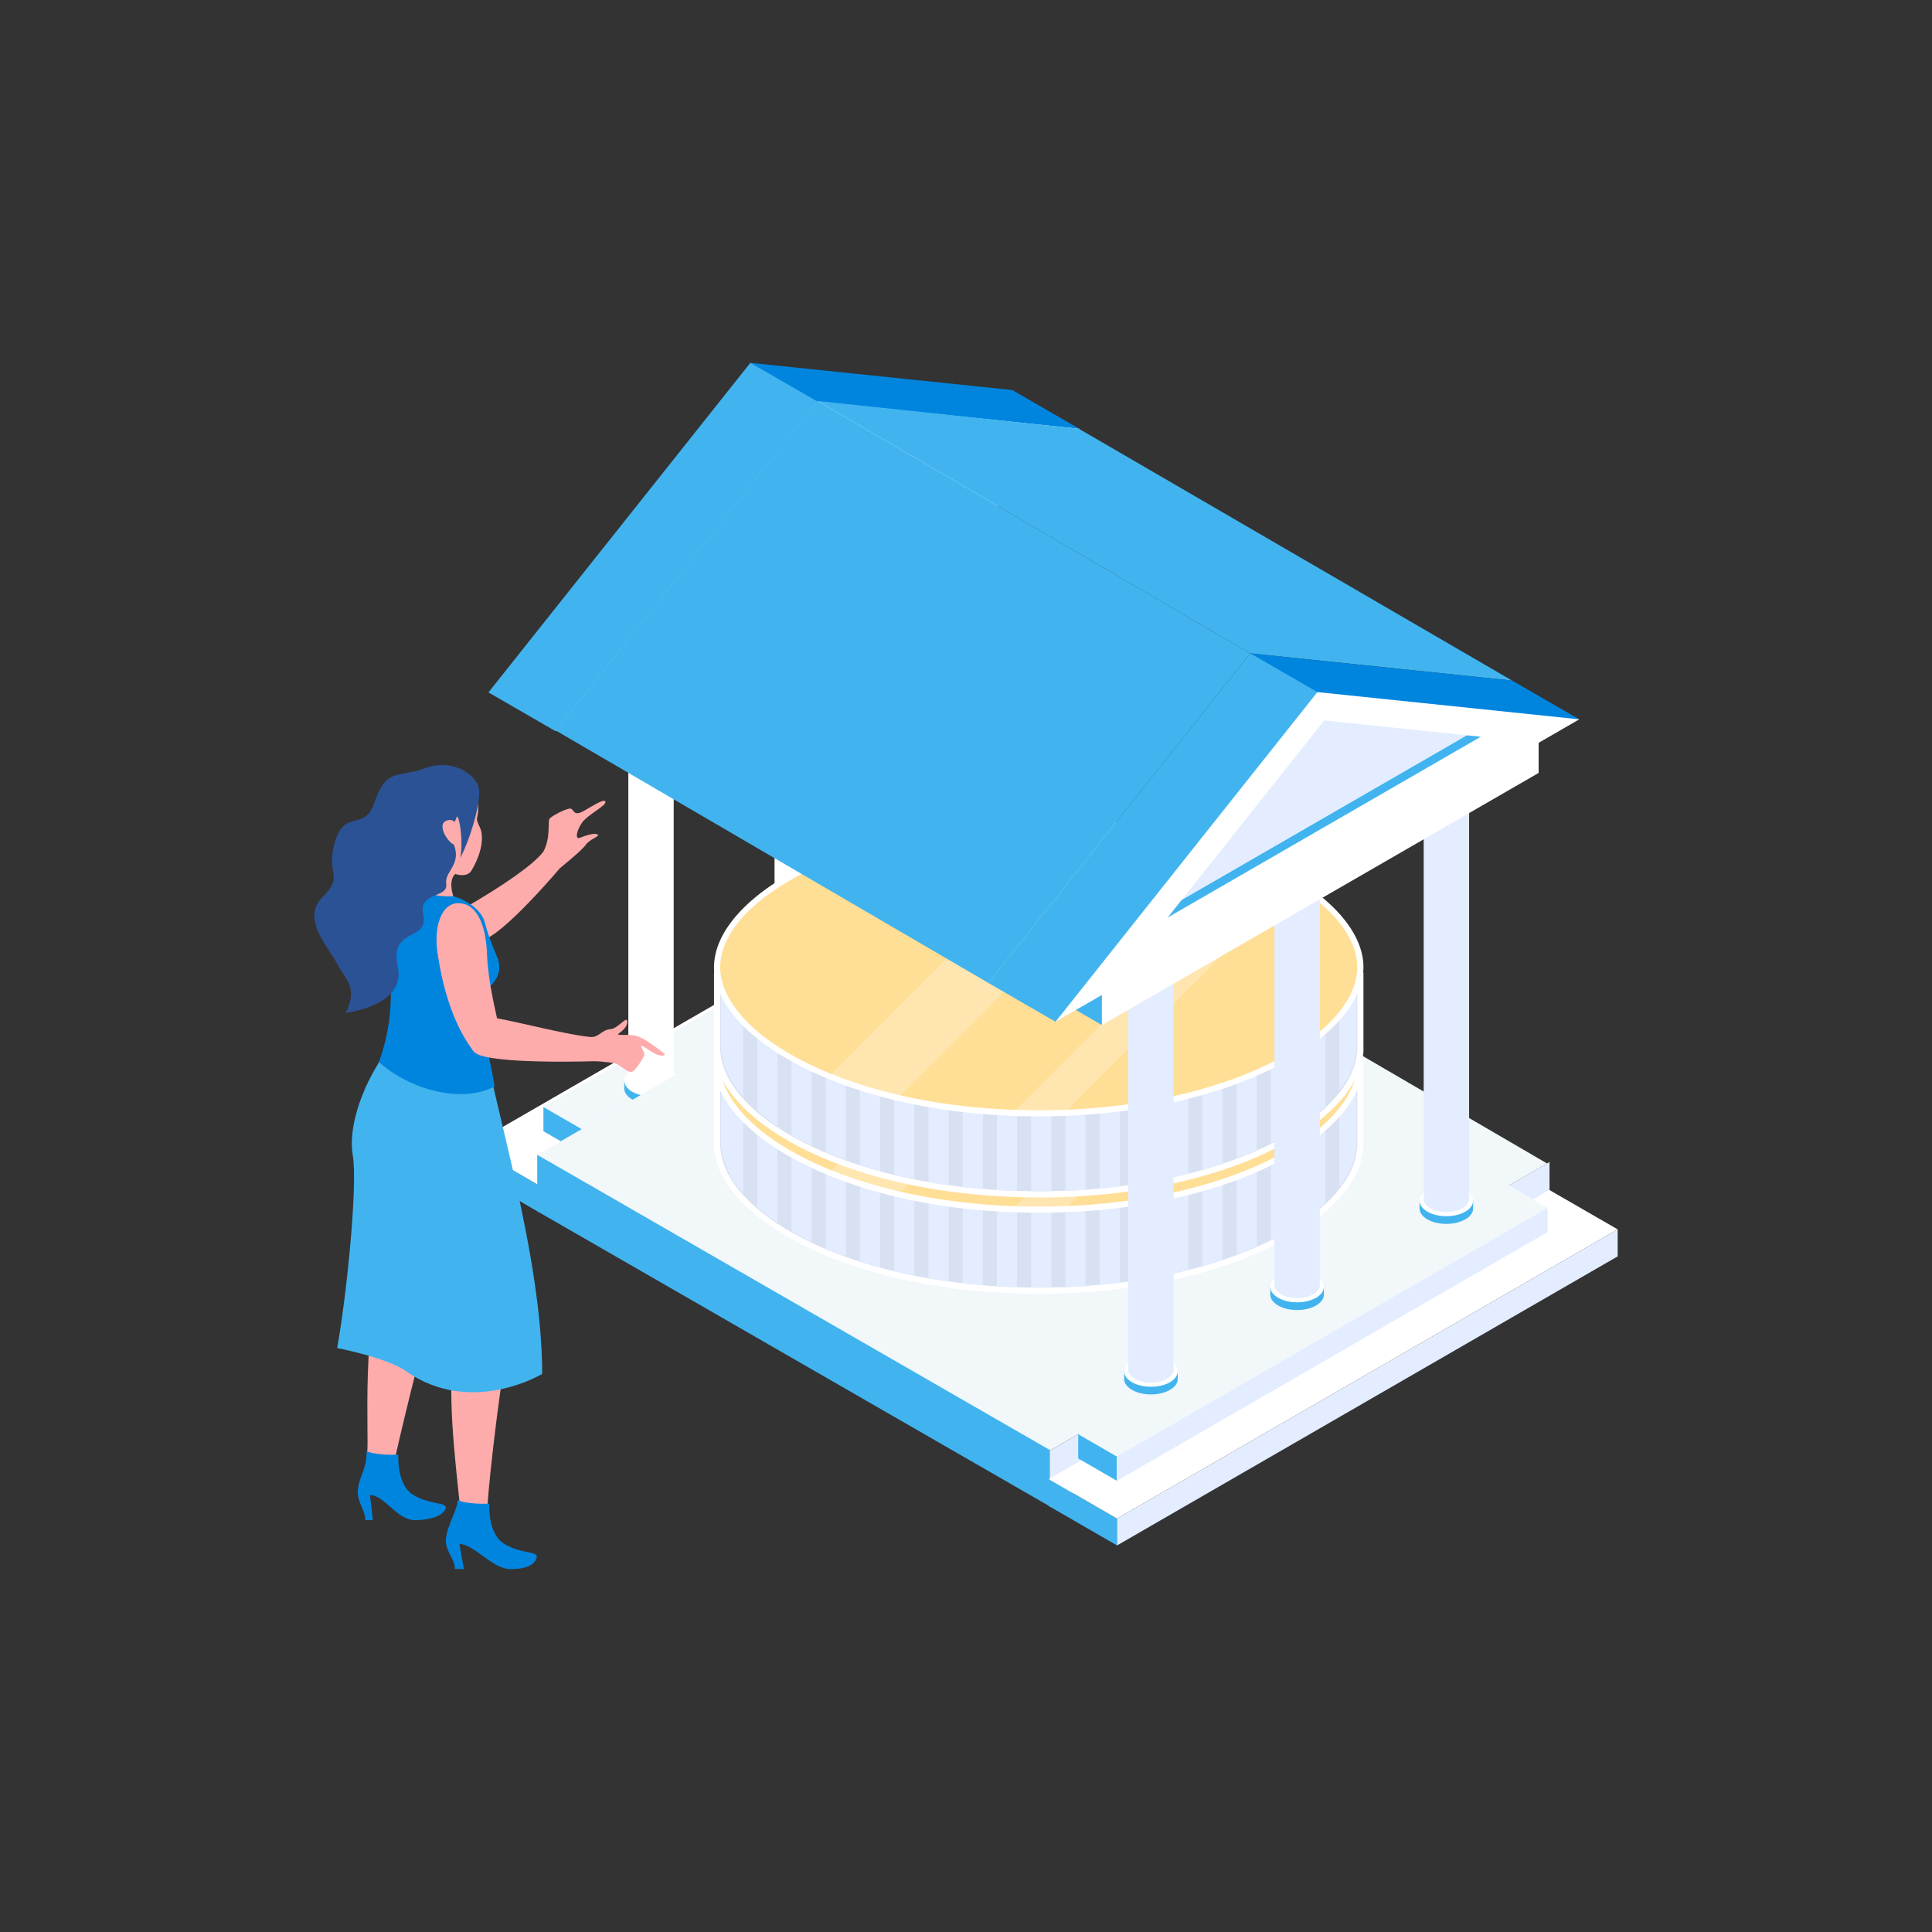 <?xml version="1.0" encoding="UTF-8"?> <svg xmlns="http://www.w3.org/2000/svg" id="Ebene_1" viewBox="0 0 312.12 312.12"><rect x="0" y="0" width="312.12" height="312.12" fill="#333333" stroke="none"/><defs><style>.cls-1{fill:#f2f7fa;}.cls-2{fill:#0085df;}.cls-3{fill:#e3edff;}.cls-4,.cls-5{fill:#fff;}.cls-6{fill:#ffde95;}.cls-7{fill:#fdabab;}.cls-8{fill:#d4d4d4;}.cls-9{fill:#d8e1f2;}.cls-10{fill:#41b4ef;}.cls-11{fill:#2b5294;}.cls-5{isolation:isolate;opacity:.25;}</style></defs><g id="Layer_1"><g><g><g><polygon class="cls-10" points="75.99 189.43 87.02 195.81 87.02 191.46 75.99 185.08 75.99 189.43"></polygon><polygon class="cls-4" points="87.02 191.46 167.89 144.75 156.86 138.38 75.99 185.08 87.02 191.46"></polygon><polygon class="cls-3" points="87.02 195.81 167.89 149.1 167.89 144.75 87.02 191.46 87.02 195.81"></polygon></g><g><polygon class="cls-10" points="87.79 182.75 94.04 186.36 94.04 182.43 87.79 178.82 87.79 182.75"></polygon><polygon class="cls-1" points="94.04 182.42 163.62 142.26 157.37 138.65 87.79 178.82 94.04 182.42"></polygon><polygon class="cls-3" points="94.04 186.36 163.62 146.18 163.62 142.26 94.04 182.42 94.04 186.36"></polygon></g><g><g><g><g><path class="cls-10" d="M109.51,175.85c0,.64-.42,1.28-1.27,1.76-1.69,.98-4.43,.98-6.12,0-.84-.49-1.27-1.12-1.27-1.76v-1.33h8.66v1.33Z"></path><path class="cls-4" d="M102.13,172.83c1.69-.98,4.43-.98,6.12,0,1.69,.97,1.69,2.55,0,3.54-1.69,.97-4.43,.97-6.12,0-1.69-.99-1.69-2.57,0-3.54Z"></path></g><g><path class="cls-4" d="M108.85,174.32c0,.54-.35,1.08-1.08,1.5-1.43,.83-3.76,.83-5.19,0-.72-.42-1.07-.95-1.07-1.5v-63.61h7.33v63.61h.01Z"></path><path class="cls-8" d="M102.59,109.2c1.43-.83,3.76-.83,5.19,0,1.43,.82,1.43,2.16,0,3-1.43,.82-3.76,.82-5.19,0-1.43-.84-1.43-2.18,0-3Z"></path></g></g><g><g><path class="cls-10" d="M133.12,162.21c0,.64-.42,1.28-1.27,1.77-1.69,.98-4.43,.98-6.12,0-.85-.49-1.27-1.13-1.27-1.77v-1.33h8.66v1.33Z"></path><path class="cls-4" d="M125.74,159.19c1.69-.98,4.43-.98,6.12,0s1.69,2.56,0,3.54-4.43,.98-6.12,0c-1.7-.98-1.7-2.56,0-3.54Z"></path></g><g><path class="cls-4" d="M132.47,160.67c0,.54-.36,1.08-1.07,1.49-1.43,.83-3.76,.83-5.2,0-.71-.4-1.07-.94-1.07-1.49v-63.61h7.34v63.61h0Z"></path><path class="cls-8" d="M126.2,95.57c1.44-.83,3.76-.83,5.2,0,1.43,.82,1.43,2.16,0,2.99-1.43,.83-3.76,.83-5.2,0-1.43-.83-1.43-2.17,0-3h0Z"></path></g></g><g><g><path class="cls-10" d="M157.23,131.56c0,.63-.42,1.28-1.27,1.76-1.69,.98-4.43,.98-6.12,0-.85-.48-1.27-1.13-1.27-1.76v-1.33h8.66v1.33Z"></path><path class="cls-4" d="M149.84,128.54c1.69-.99,4.43-.99,6.12,0,1.69,.98,1.69,2.56,0,3.54s-4.43,.98-6.12,0-1.69-2.56,0-3.54Z"></path></g><g><path class="cls-3" d="M156.58,130.02c0,.54-.36,1.08-1.08,1.49-1.43,.83-3.76,.83-5.19,0-.72-.41-1.07-.96-1.07-1.49v-46.88h7.34v46.88h0Z"></path><path class="cls-8" d="M150.31,81.65c1.43-.83,3.76-.83,5.19,0,1.43,.82,1.43,2.16,0,3-1.43,.83-3.76,.83-5.19,0-1.43-.83-1.43-2.18,0-3Z"></path></g></g></g><polygon class="cls-10" points="97.26 118.66 85.48 111.86 85.48 105.91 97.26 112.71 97.26 118.66"></polygon><polygon class="cls-4" points="97.26 118.66 167.81 77.93 167.81 72.74 97.26 113.47 97.26 118.66"></polygon><polygon class="cls-2" points="174.39 69.28 163.53 63.01 121.22 58.62 135.67 68.65 174.39 69.28"></polygon><polygon class="cls-10" points="78.91 111.86 89.76 118.13 134.1 67.35 132.08 64.88 121.22 58.62 78.91 111.86"></polygon><polygon class="cls-4" points="89.76 118.13 174.39 69.28 132.08 64.88 89.76 118.13"></polygon></g><g><polygon class="cls-1" points="169.18 234.58 86.79 186.56 167.54 139.93 249.93 187.96 169.18 234.58"></polygon><polygon class="cls-10" points="169.58 243.35 86.79 195.68 86.79 186.56 169.58 234.24 169.58 243.35"></polygon></g><polygon class="cls-3" points="169.58 243.47 250.33 196.85 250.33 187.72 169.58 234.35 169.58 243.47"></polygon><g><polygon class="cls-10" points="169.43 243.3 180.46 249.67 180.46 245.33 169.43 238.95 169.43 243.3"></polygon><polygon class="cls-4" points="180.46 245.33 261.34 198.61 250.3 192.24 169.43 238.95 180.46 245.33"></polygon><polygon class="cls-3" points="180.46 249.67 261.34 202.97 261.34 198.61 180.46 245.33 180.46 249.67"></polygon></g><g><polygon class="cls-10" points="174.19 235.62 180.44 239.23 180.44 235.3 174.19 231.69 174.19 235.62"></polygon><polygon class="cls-1" points="180.44 235.29 250.02 195.13 242.69 190.88 173.11 231.05 180.44 235.29"></polygon><polygon class="cls-3" points="180.44 239.23 250.02 199.05 250.02 195.13 180.44 235.29 180.44 239.23"></polygon></g><g><g><path class="cls-9" d="M167.81,171.16c-6.68,0-12.92,.59-18.59,1.63h-33.37v12.76h.04c.82,10.99,21.9,22.95,51.92,22.95s51.1-11.96,51.92-22.95h.04v-12.76h-33.37c-5.67-1.04-11.91-1.63-18.59-1.63h0Z"></path><path class="cls-4" d="M167.81,209.01c-30.16,0-51.36-11.98-52.41-23.24-.03-.06-.05-.14-.05-.21v-12.76c0-.28,.22-.5,.5-.5h33.37c5.85-1.08,12.13-1.63,18.59-1.63s12.75,.55,18.68,1.64h33.28c.28,0,.5,.22,.5,.49v12.76c0,.09-.02,.17-.06,.24-1.08,11.25-22.27,23.22-52.4,23.22h0Zm-51.46-23.64s.03,.09,.04,.15c.81,10.86,21.67,22.49,51.42,22.49s50.61-11.63,51.42-22.49c0-.06,.02-.11,.04-.16v-12.06h-32.87c-5.97-1.09-12.19-1.63-18.59-1.63s-12.62,.55-18.5,1.63h-32.96v12.07Z"></path></g><g><path class="cls-3" d="M122.34,195.04c.98,.85,2.06,1.68,3.26,2.48v-24.75h-3.26v22.26h0Z"></path><path class="cls-3" d="M183.19,172.3v34.63c1.11-.17,2.19-.35,3.26-.55v-33.6h-.27c-.97-.18-1.98-.33-2.99-.48h0Z"></path><path class="cls-3" d="M177.66,207.6c1.1-.1,2.19-.21,3.25-.35v-35.27c-1.07-.13-2.15-.26-3.25-.37v35.98h0Z"></path><path class="cls-3" d="M205.31,200.26c1.15-.58,2.24-1.19,3.26-1.81v-25.68h-3.26v27.49h0Z"></path><path class="cls-3" d="M172.12,207.96c1.1-.04,2.18-.1,3.25-.17v-36.34c-1.07-.08-2.15-.15-3.25-.19v36.7Z"></path><path class="cls-3" d="M210.85,196.95c1.21-.86,2.3-1.75,3.25-2.66v-21.52h-3.25v24.18Z"></path><path class="cls-3" d="M194.25,204.54c1.12-.32,2.2-.66,3.25-1.02v-30.74h-3.25v31.76h0Z"></path><path class="cls-3" d="M188.72,205.93c1.11-.24,2.19-.5,3.25-.77v-32.38h-3.25v33.15Z"></path><path class="cls-3" d="M199.78,202.69c1.13-.43,2.21-.88,3.26-1.34v-28.58h-3.26v29.92Z"></path><path class="cls-3" d="M138.93,203.79c1.05,.34,2.14,.67,3.25,.98v-31.99h-3.25v31.02h0Z"></path><path class="cls-3" d="M161.06,207.84c1.07,.07,2.15,.12,3.25,.15v-36.75c-1.1,.04-2.18,.09-3.25,.16v36.44Z"></path><path class="cls-3" d="M166.59,171.19v36.85c.41,0,.81,0,1.22,0,.68,0,1.36,0,2.04-.02v-36.82c-.68,0-1.35-.04-2.04-.04-.41,0-.81,.02-1.22,.03h0Z"></path><path class="cls-3" d="M116.49,185.38h.04c.19,2.47,1.41,4.98,3.53,7.4v-20h-3.57v12.61h0Z"></path><path class="cls-3" d="M216.38,191.79c1.62-2.11,2.56-4.27,2.72-6.4h.04v-12.61h-2.76v19.01Z"></path><path class="cls-3" d="M127.87,198.94c1.02,.6,2.11,1.17,3.25,1.73v-27.9h-3.25v26.17Z"></path><path class="cls-3" d="M155.53,207.34c1.07,.12,2.15,.23,3.25,.33v-36.12c-1.1,.09-2.18,.21-3.25,.34v35.45Z"></path><path class="cls-3" d="M133.4,201.71c1.04,.45,2.13,.88,3.25,1.29v-30.23h-3.25v28.94Z"></path><path class="cls-3" d="M144.46,205.36c1.06,.26,2.15,.51,3.26,.74v-33.32h-3.26v32.59h0Z"></path><path class="cls-3" d="M150,206.53c1.06,.19,2.15,.36,3.26,.51v-34.88c-1.1,.16-2.19,.33-3.26,.52v33.85h0Z"></path></g><g><path class="cls-6" d="M167.81,148.19c-30.62,0-51.96,12.45-51.96,23.62s21.34,23.62,51.96,23.62,51.96-12.45,51.96-23.62-21.34-23.62-51.96-23.62h0Z"></path><path class="cls-4" d="M167.81,195.92c-30.92,0-52.46-12.71-52.46-24.12s21.54-24.12,52.46-24.12,52.46,12.71,52.46,24.12-21.55,24.12-52.46,24.12h0Zm0-47.23c-30.33,0-51.46,12.18-51.46,23.12s21.13,23.12,51.46,23.12,51.46-12.18,51.46-23.12-21.14-23.12-51.46-23.12h0Z"></path></g><path class="cls-5" d="M133.96,189.43c3.33,1.36,7.05,2.55,11.12,3.5l42.8-42.8c-4.02-.81-8.34-1.39-12.92-1.69l-41,41h0Z"></path><path class="cls-5" d="M163.63,195.34c1.37,.05,2.77,.08,4.18,.08s2.8-.04,4.18-.09l37.3-37.3c-1.65-1.02-3.47-1.99-5.46-2.9l-40.2,40.2h0Z"></path></g><g><g><path class="cls-9" d="M167.81,155.6c-6.68,0-12.92,.59-18.59,1.63h-33.37v12.76h.04c.82,10.99,21.9,22.95,51.92,22.95s51.1-11.96,51.92-22.95h.04v-12.76h-33.37c-5.67-1.04-11.91-1.63-18.59-1.63h0Z"></path><path class="cls-4" d="M167.81,193.45c-30.16,0-51.36-11.98-52.41-23.24-.03-.06-.05-.14-.05-.21v-12.76c0-.28,.22-.5,.5-.5h33.37c5.85-1.08,12.13-1.63,18.59-1.63s12.75,.55,18.68,1.64h33.28c.28,0,.5,.22,.5,.49v12.76c0,.09-.02,.17-.06,.24-1.08,11.25-22.27,23.22-52.4,23.22h0Zm-51.46-23.64s.03,.09,.04,.15c.81,10.86,21.67,22.49,51.42,22.49s50.61-11.63,51.42-22.49c0-.06,.02-.11,.04-.16v-12.06h-32.87c-5.97-1.09-12.19-1.63-18.59-1.63s-12.62,.55-18.5,1.63h-32.96v12.07Z"></path></g><g><path class="cls-3" d="M122.34,179.47c.98,.85,2.06,1.68,3.26,2.49v-24.75h-3.26s0,22.26,0,22.26Z"></path><path class="cls-3" d="M183.19,156.73v34.63c1.11-.17,2.19-.35,3.26-.55v-33.6h-.27c-.97-.18-1.98-.33-2.99-.48h0Z"></path><path class="cls-3" d="M177.66,192.03c1.1-.1,2.19-.21,3.25-.35v-35.27c-1.07-.13-2.15-.26-3.25-.37v35.98h0Z"></path><path class="cls-3" d="M205.31,184.7c1.15-.58,2.24-1.18,3.26-1.81v-25.68h-3.26v27.49h0Z"></path><path class="cls-3" d="M172.12,192.39c1.1-.04,2.18-.1,3.25-.17v-36.34c-1.07-.08-2.15-.15-3.25-.19v36.7Z"></path><path class="cls-3" d="M210.85,181.39c1.21-.86,2.3-1.75,3.25-2.66v-21.52h-3.25v24.18Z"></path><path class="cls-3" d="M194.25,188.97c1.12-.32,2.2-.66,3.25-1.02v-30.74h-3.25v31.76h0Z"></path><path class="cls-3" d="M188.72,190.36c1.11-.24,2.19-.5,3.25-.77v-32.38h-3.25v33.15Z"></path><path class="cls-3" d="M199.78,187.13c1.13-.43,2.21-.88,3.26-1.34v-28.58h-3.26v29.92Z"></path><path class="cls-3" d="M138.93,188.23c1.05,.34,2.14,.67,3.25,.98v-31.99h-3.25v31.02h0Z"></path><path class="cls-3" d="M161.06,192.27c1.07,.07,2.15,.12,3.25,.15v-36.75c-1.1,.04-2.18,.09-3.25,.16v36.44Z"></path><path class="cls-3" d="M166.59,155.62v36.85c.41,0,.81,0,1.22,0,.68,0,1.36,0,2.04-.02v-36.82c-.68,0-1.35-.04-2.04-.04-.41,0-.81,.02-1.22,.03h0Z"></path><path class="cls-3" d="M116.49,169.82h.04c.19,2.47,1.41,4.98,3.53,7.4v-20h-3.57v12.61h0Z"></path><path class="cls-3" d="M216.38,176.22c1.62-2.11,2.56-4.27,2.72-6.4h.04v-12.61h-2.76v19.01Z"></path><path class="cls-3" d="M127.87,183.38c1.02,.6,2.11,1.17,3.25,1.73v-27.9h-3.25v26.17Z"></path><path class="cls-3" d="M155.53,191.78c1.07,.12,2.15,.23,3.25,.33v-36.12c-1.1,.09-2.18,.21-3.25,.34v35.45Z"></path><path class="cls-3" d="M133.4,186.15c1.04,.45,2.13,.88,3.25,1.29v-30.23h-3.25v28.94Z"></path><path class="cls-3" d="M144.46,189.8c1.06,.26,2.15,.51,3.26,.74v-33.32h-3.26v32.59h0Z"></path><path class="cls-3" d="M150,190.97c1.06,.19,2.15,.36,3.26,.51v-34.88c-1.1,.16-2.19,.33-3.26,.52v33.85h0Z"></path></g><g><path class="cls-6" d="M167.81,132.62c-30.62,0-51.96,12.45-51.96,23.62s21.34,23.62,51.96,23.62,51.96-12.45,51.96-23.62-21.34-23.62-51.96-23.62h0Z"></path><path class="cls-4" d="M167.81,180.36c-30.92,0-52.46-12.71-52.46-24.12s21.54-24.12,52.46-24.12,52.46,12.71,52.46,24.12-21.55,24.12-52.46,24.12h0Zm0-47.23c-30.33,0-51.46,12.18-51.46,23.12s21.13,23.12,51.46,23.12,51.46-12.18,51.46-23.12-21.14-23.12-51.46-23.12h0Z"></path></g><path class="cls-5" d="M133.96,173.86c3.33,1.36,7.05,2.55,11.12,3.5l42.8-42.8c-4.02-.81-8.34-1.39-12.92-1.69l-41,41h0Z"></path><path class="cls-5" d="M163.63,179.77c1.37,.05,2.77,.08,4.18,.08s2.8-.04,4.18-.09l37.3-37.3c-1.65-1.02-3.47-1.99-5.46-2.9l-40.2,40.2h0Z"></path></g><polygon class="cls-10" points="174.3 69.27 244.29 109.95 201.98 105.55 132.1 64.78 174.3 69.27"></polygon><g><g><g><g><path class="cls-10" d="M190.27,222.78c0,.64-.42,1.28-1.27,1.76-1.69,.98-4.43,.98-6.12,0-.84-.49-1.27-1.12-1.27-1.76v-1.33h8.66v1.33Z"></path><path class="cls-4" d="M182.88,219.77c1.69-.98,4.43-.98,6.12,0,1.69,.97,1.69,2.54,0,3.54-1.69,.97-4.43,.97-6.12,0-1.7-.99-1.7-2.57,0-3.54Z"></path></g><g><path class="cls-3" d="M189.61,221.25c0,.54-.35,1.08-1.08,1.5-1.43,.83-3.76,.83-5.19,0-.72-.42-1.07-.95-1.07-1.5v-63.61h7.33v63.61h.01Z"></path><path class="cls-8" d="M183.34,156.14c1.43-.83,3.76-.83,5.19,0,1.43,.82,1.43,2.16,0,3-1.43,.82-3.76,.82-5.19,0-1.43-.84-1.43-2.18,0-3Z"></path></g></g><g><g><path class="cls-10" d="M213.88,209.14c0,.64-.43,1.28-1.27,1.77-1.69,.98-4.43,.98-6.12,0-.85-.49-1.27-1.13-1.27-1.77v-1.33h8.66v1.33Z"></path><path class="cls-4" d="M206.49,206.12c1.69-.98,4.43-.98,6.12,0s1.69,2.56,0,3.54-4.43,.98-6.12,0c-1.7-.98-1.7-2.56,0-3.54Z"></path></g><g><path class="cls-3" d="M213.22,207.61c0,.54-.36,1.08-1.07,1.49-1.43,.83-3.76,.83-5.2,0-.71-.4-1.07-.94-1.07-1.49v-63.61h7.34v63.61h0Z"></path><path class="cls-8" d="M206.95,142.5c1.43-.83,3.76-.83,5.2,0,1.43,.82,1.43,2.16,0,2.99s-3.76,.83-5.2,0c-1.43-.83-1.43-2.17,0-3h0Z"></path></g></g><g><g><path class="cls-10" d="M237.99,195.23c0,.63-.42,1.28-1.27,1.76-1.69,.98-4.43,.98-6.12,0-.85-.48-1.27-1.13-1.27-1.76v-1.34h8.66v1.34Z"></path><path class="cls-4" d="M230.6,192.21c1.69-.99,4.43-.99,6.12,0,1.69,.98,1.69,2.56,0,3.54s-4.43,.98-6.12,0-1.69-2.56,0-3.54Z"></path></g><g><path class="cls-3" d="M237.33,193.69c0,.54-.36,1.08-1.07,1.49-1.44,.83-3.76,.83-5.19,0-.72-.41-1.07-.96-1.07-1.49v-63.62h7.34v63.62h0Z"></path><path class="cls-8" d="M231.06,128.58c1.43-.83,3.76-.83,5.19,0,1.43,.82,1.43,2.16,0,3-1.44,.83-3.76,.83-5.19,0-1.43-.83-1.43-2.18,0-3Z"></path></g></g></g><polygon class="cls-10" points="178.02 165.6 166.23 158.79 166.23 152.84 178.02 159.65 178.02 165.6"></polygon><polygon class="cls-4" points="178.02 165.6 248.57 124.87 248.57 119.67 178.02 160.4 178.02 165.6"></polygon><polygon class="cls-2" points="255.14 116.21 244.29 109.95 201.98 105.55 216.43 115.59 255.14 116.21"></polygon><polygon class="cls-10" points="159.67 158.8 170.52 165.07 214.86 114.29 212.83 111.81 201.98 105.55 159.67 158.8"></polygon><polygon class="cls-4" points="170.52 165.07 255.14 116.21 212.83 111.81 170.52 165.07"></polygon><polygon class="cls-10" points="188.65 148.22 239.23 119.02 236.95 118.79 190.92 145.36 188.65 148.22"></polygon><polygon class="cls-3" points="190.92 145.36 236.95 118.79 213.93 116.39 190.92 145.36"></polygon></g><polygon class="cls-10" points="89.8 118.02 132.1 64.78 201.98 105.55 159.68 158.8 89.8 118.02"></polygon></g><g><path class="cls-7" d="M68.76,144.51l4.63,.77c-1.35-3.75,.59-4.38,.59-4.38l-1.95-3.12-3.28,6.73h.01Z"></path><path class="cls-7" d="M87.79,137.59c-1.7,2.2-6.64,5.53-12.24,8.8-2.55,1.49-1.16,6.08,2.21,5.53,3.37-.54,13-12.02,13-12.02-.53-2.68-2.97-2.31-2.97-2.31Z"></path><path class="cls-7" d="M94.23,131.05c-1.62,.92-1.48-.35-2.08-.42-.6-.07-3.02,1.18-3.35,1.62-.4,.53,.31,3.3-1.26,5.75-.28,.44,2.96,2.21,2.96,2.21,0,0,3.49-2.78,4.13-3.73s2.45-1.39,1.88-1.68-2.03,.23-2.82,.55-.61-1.06,.33-2.43,4.2-2.86,3.75-3.47c-.29-.4-2.24,.87-3.54,1.61h0Z"></path><path class="cls-7" d="M61.64,191.32s3.05,7.68,.61,13.13c-3.96,8.86-2.6,27.94-2.93,30.17-.33,2.24,3.69,4.64,4.68,.17,.99-4.48,5.69-24.17,7.77-28.89,2.08-4.72,1.27-13.55,1.27-13.55,0,0-11.4-1.03-11.4-1.03Z"></path><path class="cls-7" d="M70.27,197.33c1.9,3.91,3.89,15.49,2.9,22.72s1.12,21.71,1.17,23.98c.06,2.27,4.21,3.93,4.42-.67,.21-4.6,2.4-22.89,3.65-27.95,1.25-5.07-.89-20.47-.89-20.47,0,0-13.15-1.52-11.25,2.39Z"></path><path class="cls-2" d="M81.45,249.4c-2.72-1.64-2.4-6.48-2.4-6.48-3.51,.14-5.12-.54-5.12-.54,0,1.48-1.68,4-1.89,6.22-.18,1.98,1.46,3.15,1.46,4.88h1.44l-.72-4.04c2.36,0,5.36,4.09,8.3,4.06,3.08-.04,3.96-.97,4.19-1.94,.24-.97-2.55-.5-5.26-2.15h0Z"></path><path class="cls-2" d="M66.75,241.5c-2.71-1.64-2.4-6.49-2.4-6.49-3.51,.14-5.12-.54-5.12-.54,0,3.03-1.22,4-1.42,6.22-.18,1.98,1.2,3.15,1.2,4.88h1.23l-.47-4.04c2.36,0,4.36,4.09,7.3,4.05,3.08-.04,4.7-.97,4.94-1.94,.24-.97-2.55-.5-5.26-2.14h0Z"></path><path class="cls-10" d="M63.95,165.29s-.88,3.23-3.22,7.17c-2.34,3.94-4.52,9.78-3.73,14.28,.79,4.44-.91,22.04-2.53,31.04,0,0,8.01,1.55,11.04,3.69,10.6,7.47,22.08,.49,22.08,.49,0-19.17-8-44-9.63-54.99l-14.02-1.67h0Z"></path><path class="cls-2" d="M78.06,160.46c.16-.55,3.64-2.28,2.3-5.72-.69-1.77-1.29-2.9-2.04-5.72-.49-1.84-2.56-3.51-5.15-4.25-1.81,.17-3.49-.23-5.03-.79-4.46,1.11-5,8.32-5.01,12.54-.01,4.02,.41,8.57-1.91,15.06,5.09,4.55,13.44,6.74,18.68,3.93-.64-4.37-2.8-11.75-1.84-15.05h0Z"></path><path class="cls-7" d="M77.08,132.09c.32-1.12,.13-2.61,.07-3.11-.52-4.35-6.86,1.09-8.99,4.63-2.13,3.54,6.26,10.06,8.05,6.97,2.11-3.64,1.69-5.98,1.43-6.64-.27-.68-.7-1.36-.56-1.85Z"></path><path class="cls-11" d="M68.72,124.08c-4.57,1.67-6.28-.12-8.25,5.62-1.62,4.73-4.74,.86-6.36,6.31-1.62,5.45,1.64,5.3-2,8.91-3.53,3.5,.98,8.11,2.33,10.73,1.35,2.62,3.46,3.79,1.43,7.97,0,0,9.78-1.06,8.39-7.49-1.4-6.42,5.09-3.9,4.11-8.44-.79-3.64,4.08-2.57,3.72-4.88-.35-2.32,3.21-3.23,.6-7.66-.65-1.1,.61-1.55,1.07-3.13,.25-.86,1.18,3.3,.61,6.57,1.6-3.11,3.2-8.45,3.04-10.91-.15-2.33-4.11-5.27-8.68-3.6h-.01Z"></path><path class="cls-7" d="M71.51,133.28c-.17,.97,.65,2.25,1.39,2.9s1.4,.18,1.21-.2c-.24-.49-.15-1.99-.77-3.27-.18-.36-1.66-.4-1.83,.57Z"></path><path class="cls-7" d="M78.68,154.09c-.23-5.7-2.17-7.52-3.42-7.96-3.64-1.26-5.29,3.1-4.58,7.81,.67,4.5,2.11,10.96,5.75,15.8,1.44,1.9,4.22-3.36,3.97-4.77-.26-1.41-1.52-6.03-1.73-10.89h.01Z"></path><path class="cls-7" d="M102.4,167.27c-1.53-.22-3.03,.12-2.38-.35,.73-.52,1.5-1.29,1.28-2.06-.16-.58-1.57,1.32-2.64,1.4-1.47,.12-1.82,1.22-3.02,1.27,0,0-.15,3.9,.34,3.9s2.09,.14,3.17,.31c1.08,.18,2.13,1.62,2.96,1.4,.5-.14,1.83-2.15,1.97-2.7s-1.03-1.83-.23-1.42c.14,.07,1.4,.88,1.54,.97,1.43,.88,2.33,.53,1.88,.19-.75-.58-3.35-2.71-4.88-2.93v.02Z"></path><path class="cls-7" d="M96.51,167.55c-2.58,.25-13.42-2.62-16.25-3.04-1.28-.19-5.97,3.65-3.46,5.59,2.51,1.95,20.11,1.32,20.11,1.32,1.49-2.06-.41-3.87-.41-3.87h.01Z"></path></g></g></g></svg> 